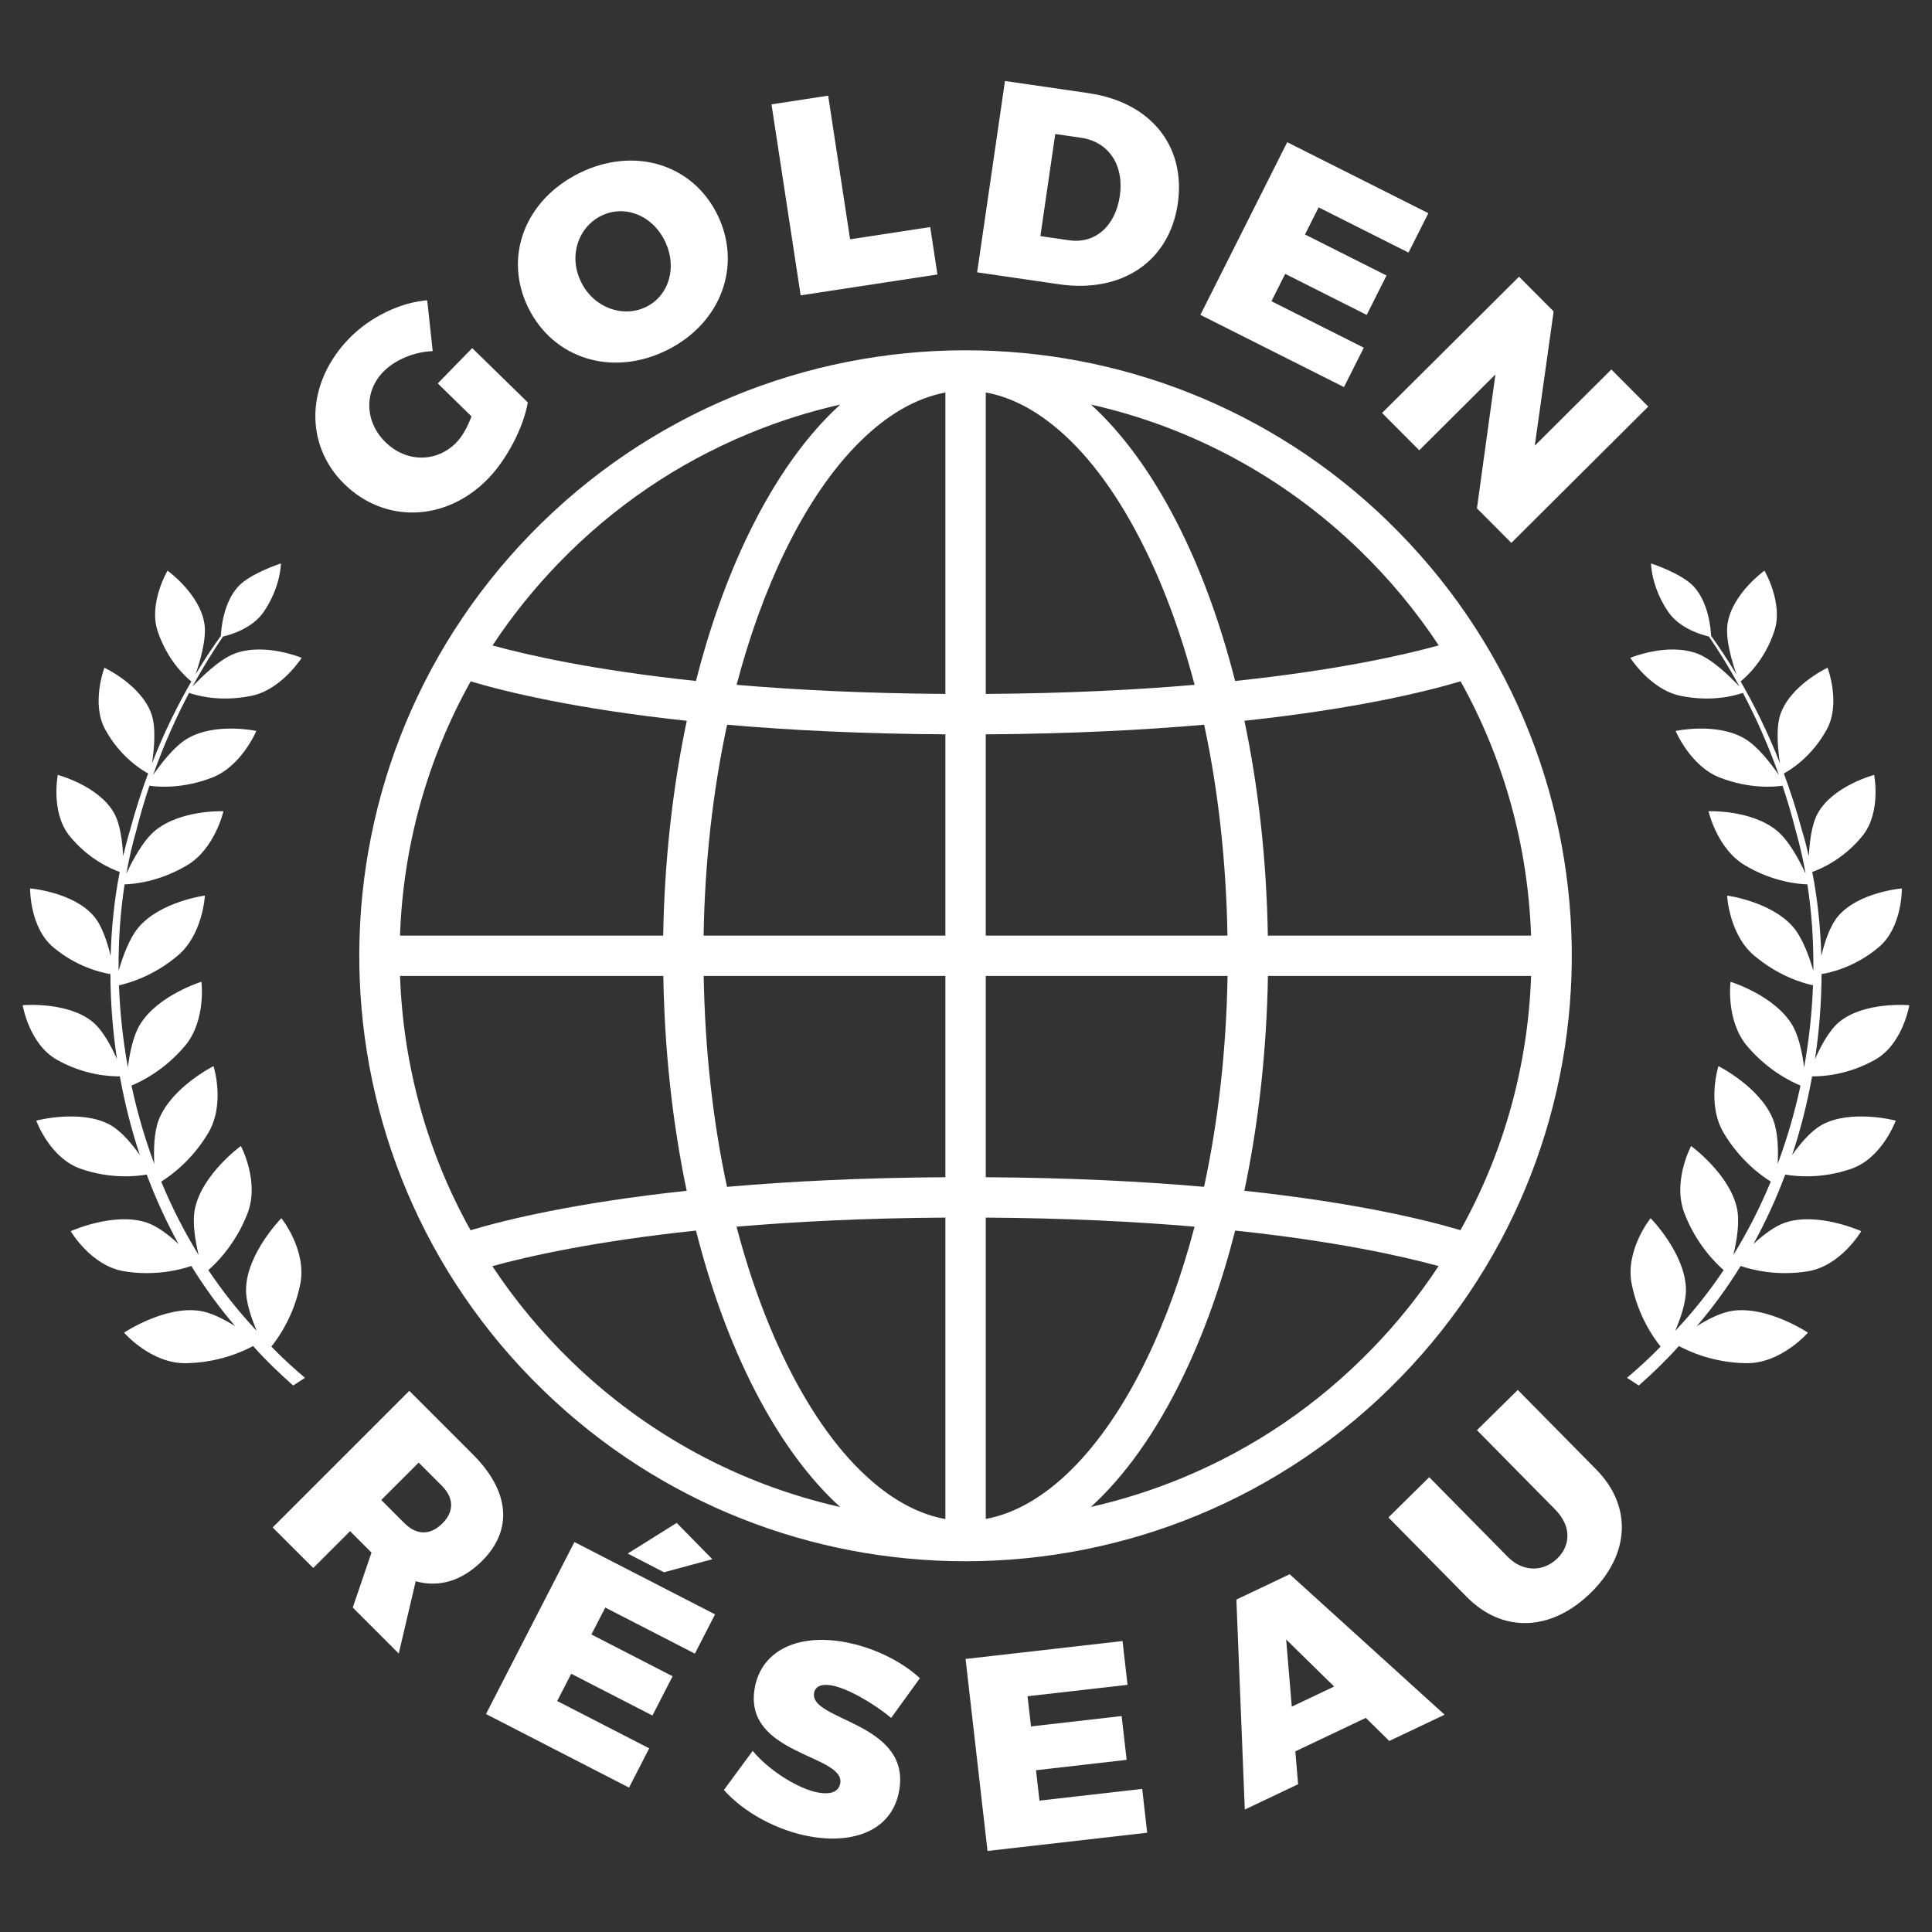 <svg xmlns="http://www.w3.org/2000/svg" id="a" viewBox="0 0 595.28 595.28"><rect x="0" y="0" width="595.28" height="595.28" fill="#333333" stroke="none"/><path d="M561.25,346.65c-3.37,1.87-6.68,5.86-9.07,9.26,2.66-8.01,4.69-16.15,6.16-24.27,2.93.05,10.97-.33,19.47-5.16,8.52-4.85,10.47-16.76,10.47-16.76,0,0-13.77-1.24-21.57,5.15-3.14,2.58-5.78,7.61-7.48,11.47,1.33-8.86,1.99-17.65,2.02-26.21,2.85-.46,10.41-2.2,17.63-8.29,7.31-6.16,7.11-18.1,7.11-18.1,0,0-13.38,1.09-19.72,8.64-2.49,2.97-4.13,8.11-5.09,12.14-.26-9-1.2-17.7-2.8-25.86,2.63-.92,9.57-3.88,15.43-11.06,5.91-7.24,3.65-18.84,3.65-18.84,0,0-12.58,3.32-17.33,11.74-1.97,3.48-2.61,9.15-2.8,13.31-.65-2.8-1.37-5.54-2.18-8.19-1.65-6.17-3.53-11.93-5.52-17.3,1.93-1.04,8.6-5.08,13.24-13.59,4.39-8.05.23-18.99.23-18.99,0,0-11.45,5.34-14.53,14.36-1.46,4.27-.76,11.05-.12,15.12-3.87-9.88-8.11-18.3-12.15-25.26,1.5-1.18,7.37-6.28,10.42-15.58,2.81-8.58-3.07-18.55-3.07-18.55,0,0-10,7.14-11.38,16.45-.7,4.71,1.46,11.81,2.76,15.52-2.82-4.71-5.5-8.68-7.82-11.9-.07-1.78-.66-10.17-5.39-15.24-3.8-4.05-13.11-7.06-13.11-7.06,0,0,.02,7.18,5.3,14.92,3.54,5.19,10.4,7.11,12.54,7.6,2.74,4.02,6.02,9.18,9.43,15.45-2.65-2.84-8.25-8.39-13.04-10.2-9.17-3.45-20.62,1.31-20.62,1.31,0,0,6.2,9.79,15.42,11.7,9.86,2.06,17.32-.2,19.27-.9,3.77,7.11,7.64,15.57,11.08,25.31-2.4-3.48-6.56-8.92-10.63-11.27-8.68-5.03-21.17-2.3-21.17-2.3,0,0,4.53,10.82,13.55,14.34,9.15,3.57,16.82,2.91,19.39,2.53,1.46,4.39,2.84,9.02,4.07,13.91,1.21,4.21,2.23,8.63,3.04,13.2-1.79-3.87-5.08-10.15-8.84-13.25-7.91-6.53-21.08-5.99-21.08-5.99,0,0,2.65,11.55,11.17,16.62,8.72,5.2,16.7,5.84,19.29,5.9,1.31,8.47,1.95,17.43,1.84,26.66-1.19-4.18-3.3-10.15-6.26-13.55-6.86-7.88-20.32-9.65-20.32-9.65,0,0,.6,11.95,8.34,18.48,7.58,6.41,15.21,8.54,18.14,9.17-.31,8.31-1.21,16.79-2.75,25.3-.52-4.25-1.59-9.73-3.76-13.25-5.54-9.03-18.9-13.14-18.9-13.14,0,0-1.54,11.99,5.14,19.84,6.27,7.39,13.31,10.87,16.41,12.14-1.74,8.1-4.07,16.2-7.03,24.14.22-4.31.11-9.9-1.44-13.75-3.99-9.95-16.81-16.38-16.81-16.38,0,0-3.72,11.66,1.64,20.63,5.04,8.44,11.56,13.14,14.48,14.95-3.21,7.76-7.05,15.34-11.53,22.61,1.04-4.29,2.03-10.1,1.12-14.35-2.27-10.59-14.13-19.23-14.13-19.23,0,0-5.87,10.94-2.04,20.8,3.62,9.35,9.45,15.17,12.06,17.44-4.41,6.57-9.37,12.85-14.93,18.73,1.71-3.98,3.46-9.08,3.31-13.13-.39-10.94-10.88-21.6-10.88-21.6,0,0-7.94,9.85-5.82,20.34,1.94,9.66,6.59,16.36,8.9,19.22-3.3,3.42-6.79,6.59-10.36,9.63l3.64,2.37c4.31-3.81,8.48-7.82,12.36-12.17,3.17,1.73,10.71,5.15,20.73,5.29,10.74.16,19.02-9.41,19.02-9.41,0,0-12.43-8.32-23.3-6.72-3.52.52-7.57,2.61-10.95,4.73,5.04-5.88,9.54-12.1,13.52-18.55,3.38,1.16,11.12,3.17,20.63,1.65,10.27-1.64,16.53-12.37,16.53-12.37,0,0-13.32-6.03-23.42-2.65-3.33,1.12-6.91,3.91-9.8,6.59,3.81-6.94,7.08-14.1,9.8-21.39,3.18.56,11.2,1.43,20.38-1.79,9.54-3.33,13.66-14.83,13.66-14.83,0,0-13.76-3.65-22.84,1.34Z" fill="#fff"></path><path d="M34.02,346.65c3.37,1.87,6.68,5.86,9.07,9.26-2.66-8.01-4.69-16.15-6.16-24.27-2.93.05-10.97-.33-19.47-5.16-8.52-4.85-10.47-16.76-10.47-16.76,0,0,13.77-1.24,21.57,5.15,3.14,2.58,5.78,7.61,7.48,11.47-1.33-8.86-1.99-17.65-2.02-26.21-2.85-.46-10.41-2.2-17.63-8.29-7.31-6.16-7.11-18.1-7.11-18.1,0,0,13.38,1.09,19.72,8.64,2.49,2.97,4.13,8.11,5.09,12.14.26-9,1.2-17.7,2.8-25.86-2.63-.92-9.57-3.88-15.43-11.06-5.91-7.24-3.65-18.84-3.65-18.84,0,0,12.58,3.32,17.33,11.74,1.97,3.48,2.61,9.15,2.8,13.31.65-2.8,1.37-5.54,2.18-8.19,1.65-6.17,3.53-11.93,5.52-17.3-1.93-1.04-8.6-5.08-13.24-13.59-4.39-8.05-.23-18.99-.23-18.99,0,0,11.45,5.34,14.53,14.36,1.46,4.27.76,11.05.12,15.12,3.87-9.88,8.11-18.3,12.15-25.26-1.5-1.18-7.37-6.28-10.42-15.58-2.81-8.58,3.07-18.55,3.07-18.55,0,0,10,7.14,11.38,16.45.7,4.71-1.46,11.81-2.76,15.52,2.82-4.71,5.5-8.68,7.82-11.9.07-1.78.66-10.17,5.39-15.24,3.8-4.05,13.11-7.06,13.11-7.06,0,0-.02,7.18-5.3,14.92-3.54,5.19-10.4,7.11-12.54,7.6-2.74,4.02-6.02,9.18-9.43,15.45,2.65-2.84,8.25-8.39,13.04-10.2,9.17-3.45,20.62,1.31,20.62,1.31,0,0-6.2,9.79-15.42,11.7-9.86,2.06-17.32-.2-19.27-.9-3.77,7.11-7.64,15.57-11.08,25.31,2.4-3.48,6.56-8.92,10.63-11.27,8.68-5.03,21.17-2.3,21.17-2.3,0,0-4.53,10.82-13.55,14.34-9.15,3.57-16.82,2.91-19.39,2.53-1.46,4.39-2.84,9.02-4.07,13.91-1.21,4.21-2.23,8.63-3.04,13.2,1.79-3.87,5.08-10.15,8.84-13.25,7.91-6.53,21.08-5.99,21.08-5.99,0,0-2.65,11.55-11.17,16.62-8.72,5.2-16.7,5.84-19.29,5.9-1.31,8.47-1.95,17.43-1.84,26.66,1.19-4.18,3.3-10.15,6.26-13.55,6.86-7.88,20.32-9.65,20.32-9.65,0,0-.6,11.95-8.34,18.48-7.58,6.41-15.21,8.54-18.14,9.17.31,8.31,1.21,16.79,2.75,25.3.52-4.25,1.59-9.73,3.76-13.25,5.54-9.03,18.9-13.14,18.9-13.14,0,0,1.54,11.99-5.14,19.84-6.27,7.39-13.31,10.87-16.41,12.14,1.74,8.1,4.07,16.2,7.03,24.14-.22-4.31-.11-9.9,1.44-13.75,3.99-9.95,16.81-16.38,16.81-16.38,0,0,3.72,11.66-1.64,20.63-5.04,8.44-11.56,13.14-14.48,14.95,3.21,7.76,7.05,15.34,11.53,22.61-1.04-4.29-2.03-10.1-1.12-14.35,2.27-10.59,14.13-19.23,14.13-19.23,0,0,5.87,10.94,2.04,20.8-3.62,9.35-9.45,15.17-12.06,17.44,4.41,6.57,9.37,12.85,14.93,18.73-1.71-3.98-3.46-9.08-3.31-13.13.39-10.94,10.88-21.6,10.88-21.6,0,0,7.94,9.85,5.82,20.34-1.94,9.66-6.59,16.36-8.9,19.22,3.3,3.42,6.79,6.59,10.36,9.63l-3.64,2.37c-4.31-3.81-8.48-7.82-12.36-12.17-3.17,1.73-10.71,5.15-20.73,5.29-10.74.16-19.02-9.41-19.02-9.41,0,0,12.43-8.32,23.3-6.72,3.52.52,7.57,2.61,10.95,4.73-5.04-5.88-9.54-12.1-13.52-18.55-3.38,1.16-11.12,3.17-20.63,1.65-10.27-1.64-16.53-12.37-16.53-12.37,0,0,13.32-6.03,23.42-2.65,3.33,1.12,6.91,3.91,9.8,6.59-3.81-6.94-7.08-14.1-9.8-21.39-3.18.56-11.2,1.43-20.38-1.79-9.54-3.33-13.66-14.83-13.66-14.83,0,0,13.76-3.65,22.84,1.34Z" fill="#fff"></path><path d="M427.51,160.5c-36.27-35.1-83.15-52.57-129.96-52.57h-.05c-48.79.01-97.51,18.99-134.14,56.75-71.8,74-69.95,192.11,4.14,263.81,36.27,35.1,83.13,52.56,129.94,52.56h.03s.02,0,.03,0c48.78-.02,97.51-18.99,134.14-56.75,71.8-73.99,69.94-192.1-4.14-263.79ZM303.73,226.26c26.01-.16,48.34-1.31,67.29-2.96,4.35,20.25,6.79,42.21,7.18,64.98h-74.47v-62.01ZM303.73,213.81v-92.88c6.9,1.24,13.75,4.54,20.46,9.86,9.97,7.91,19.09,19.82,27.13,35.41,6.83,13.24,12.44,28.37,16.75,44.81-18.22,1.56-39.6,2.64-64.34,2.8ZM291.29,120.95v92.86c-24.73-.16-46.1-1.24-64.33-2.8,3.9-14.82,8.85-28.6,14.81-40.91,13.72-28.34,31.47-45.83,49.51-49.15ZM291.29,226.26v62.01h-74.5c.38-22.72,2.87-44.67,7.24-64.97,18.94,1.66,41.26,2.8,67.25,2.96ZM204.35,288.27h-81.1c.97-27.8,8.47-54.5,21.77-78.33,10.73,3.2,32.19,8.46,66.58,12.15-4.45,21.17-6.88,43.62-7.26,66.18ZM204.38,300.71c.37,22.58,2.76,45.04,7.2,66.19-34.43,3.69-55.89,8.96-66.6,12.16-13.25-23.77-20.74-50.47-21.72-78.35h81.11ZM216.82,300.71h74.47v62.01c-26.01.16-48.34,1.31-67.29,2.97-4.36-20.26-6.79-42.22-7.18-64.98ZM291.29,375.16v92.88c-6.9-1.24-13.76-4.53-20.47-9.86-9.96-7.91-19.09-19.82-27.13-35.4-6.83-13.24-12.43-28.37-16.75-44.82,18.22-1.56,39.6-2.64,64.34-2.8ZM303.73,468.02v-92.86c24.73.16,46.11,1.23,64.33,2.8-3.89,14.81-8.85,28.59-14.81,40.91-13.72,28.34-31.48,45.83-49.52,49.15ZM303.73,362.72v-62.01h74.5c-.38,22.72-2.86,44.66-7.24,64.97-18.94-1.66-41.26-2.8-67.25-2.96ZM390.66,300.71h81.1c-.97,27.8-8.46,54.5-21.77,78.33-10.73-3.2-32.19-8.46-66.58-12.15,4.45-21.17,6.88-43.62,7.26-66.18ZM390.64,288.27c-.37-22.59-2.77-45.04-7.21-66.19,34.42-3.69,55.89-8.96,66.6-12.16,13.25,23.77,20.74,50.46,21.72,78.35h-81.11ZM418.86,169.44c9.31,9.01,17.48,18.87,24.44,29.42-11.12,3.06-31.57,7.66-62.74,10.96-4.55-17.87-10.59-34.58-18.19-49.32-7.89-15.29-16.78-27.24-26.23-35.85,30.92,6.96,59.45,22.28,82.72,44.79ZM172.29,173.34c16.73-17.24,36.36-30.6,58.36-39.71,9.2-3.81,18.62-6.8,28.24-8.97-10.32,9.4-19.95,22.73-28.32,40.02-6.64,13.72-12.01,28.96-16.14,45.14-31.11-3.29-51.54-7.88-62.68-10.94,5.97-9.03,12.82-17.58,20.53-25.53ZM176.15,419.54c-9.31-9.01-17.48-18.87-24.45-29.42,11.12-3.06,31.57-7.67,62.74-10.96,4.55,17.87,10.6,34.59,18.19,49.33,7.88,15.29,16.77,27.23,26.23,35.84-30.92-6.97-59.45-22.27-82.71-44.79ZM422.72,415.63c-16.73,17.24-36.37,30.6-58.37,39.71-9.19,3.8-18.62,6.8-28.23,8.97,10.32-9.4,19.95-22.74,28.32-40.02,6.64-13.72,12.02-28.96,16.13-45.13,31.12,3.29,51.55,7.89,62.68,10.94-5.97,9.04-12.82,17.59-20.53,25.53Z" fill="#fff"></path><path d="M145.5,107.26l17.13,16.74c-1.35,7.7-6.4,17.49-12.32,23.57-12.87,13.18-31.67,13.82-44.18,1.6-12.46-12.17-11.91-31.21,1.5-44.94,6.34-6.51,15.66-11.06,24-11.7l1.69,15.66c-5.64.19-11.61,2.66-15.23,6.37-5.99,6.14-5.7,15.45.68,21.68,6.5,6.34,15.81,6.29,21.86.09,1.72-1.76,3.43-4.72,4.64-8.04l-10.39-10.16,10.62-10.88Z" fill="#fff"></path><path d="M221,66.06c7.77,15.69,1.24,33.53-15.52,41.84-16.75,8.29-34.86,2.75-42.68-13.01-7.77-15.7-1.09-33.23,15.67-41.54,16.76-8.3,34.8-2.9,42.53,12.71ZM179.06,86.93c4,8.07,13.07,11.08,20.08,7.6,7-3.47,9.67-12.29,5.67-20.36-4-8.07-12.54-11.15-19.56-7.68-7.08,3.51-10.19,12.36-6.19,20.43Z" fill="#fff"></path><path d="M286.61,69.95l2.23,14.62-42.15,6.43-8.98-58.85,17.46-2.67,6.76,44.25,24.68-3.77Z" fill="#fff"></path><path d="M335.47,28.72c19.09,2.78,30,16.3,27.42,34.04-2.58,17.75-17.16,27.65-36.59,24.83l-25.23-3.68,8.58-58.96,25.82,3.76ZM320.56,72.75l8.83,1.28c7.99,1.17,14.28-4.28,15.65-13.7,1.38-9.5-3.5-16.65-11.92-17.88l-7.98-1.16-4.58,31.45Z" fill="#fff"></path><path d="M406.29,63.9l-4.2,8.35,25.12,12.64-6.11,12.14-25.11-12.64-4.24,8.42,28.46,14.32-6.11,12.14-44.24-22.25,26.75-53.2,43.49,21.87-6.11,12.14-27.69-13.93Z" fill="#fff"></path><path d="M455.07,156.61l5.69-41.24-23.47,23.37-11.45-11.5,42.2-41.99,10.66,10.71-5.81,41.36,23.59-23.48,11.38,11.43-42.19,42-10.61-10.65Z" fill="#fff"></path><path d="M114.47,478.38l-6.61-6.61-11.35,11.35-12.5-12.48,42.1-42.1,19.63,19.63c11.29,11.3,12.38,23.19,2.83,32.74-6.25,6.24-13.34,8.29-20.48,6.3l-5.23,22.28-14.17-14.17,5.77-16.94ZM124.61,469.31c3.72,3.72,7.93,3.84,11.71.06,3.66-3.66,3.54-7.86-.18-11.58l-7.14-7.14-11.53,11.52,7.14,7.15Z" fill="#fff"></path><path d="M186.5,495.3l-4.28,8.31,25.02,12.87-6.22,12.1-25.02-12.87-4.32,8.4,28.35,14.58-6.22,12.1-44.07-22.67,27.25-52.99,43.33,22.28-6.22,12.1-27.59-14.19ZM204.6,484.44l-11.19-5.76,15.09-9.45,10.98,11.19-14.87,4.02Z" fill="#fff"></path><path d="M283.42,517.09l-8.84,12.23c-5.41-4.51-13.39-9.12-18.32-10.01-2.93-.53-5.03.13-5.43,2.3-1.54,8.63,30,8.99,26.21,30.16-2.24,12.47-14.34,16.43-27.47,14.07-9.96-1.78-20.21-7.24-26.53-14.32l8.88-12.05c5.11,6.17,14.21,11.78,20.24,12.86,3.68.65,6.25-.18,6.73-2.85,1.59-8.88-30.04-8.76-26.34-29.42,2.02-11.29,12.93-16.76,27.57-14.14,8.95,1.6,17.68,5.92,23.3,11.16Z" fill="#fff"></path><path d="M316.6,522.65l1.07,9.29,27.92-3.2,1.55,13.5-27.93,3.19,1.07,9.37,31.65-3.62,1.54,13.51-49.2,5.62-6.76-59.16,48.36-5.52,1.54,13.49-30.8,3.52Z" fill="#fff"></path><path d="M399.11,539.63l.86,10.12-16.43,7.8-2.59-64.7,16.43-7.8,47.72,43.28-17.04,8.09-7.23-7.11-21.71,10.31ZM396.28,505.14l1.74,20.7,13.05-6.19-14.79-14.51Z" fill="#fff"></path><path d="M491.8,452.75c11.09,11.25,10.5,26.03-1.59,37.95-12.16,11.98-27.18,12.59-38.27,1.35l-24.15-24.5,12.58-12.4,24.15,24.5c4.83,4.9,11.14,4.64,15.37.47,4.17-4.11,4.21-10-.67-14.96l-24.15-24.5,12.58-12.4,24.15,24.49Z" fill="#fff"></path></svg>